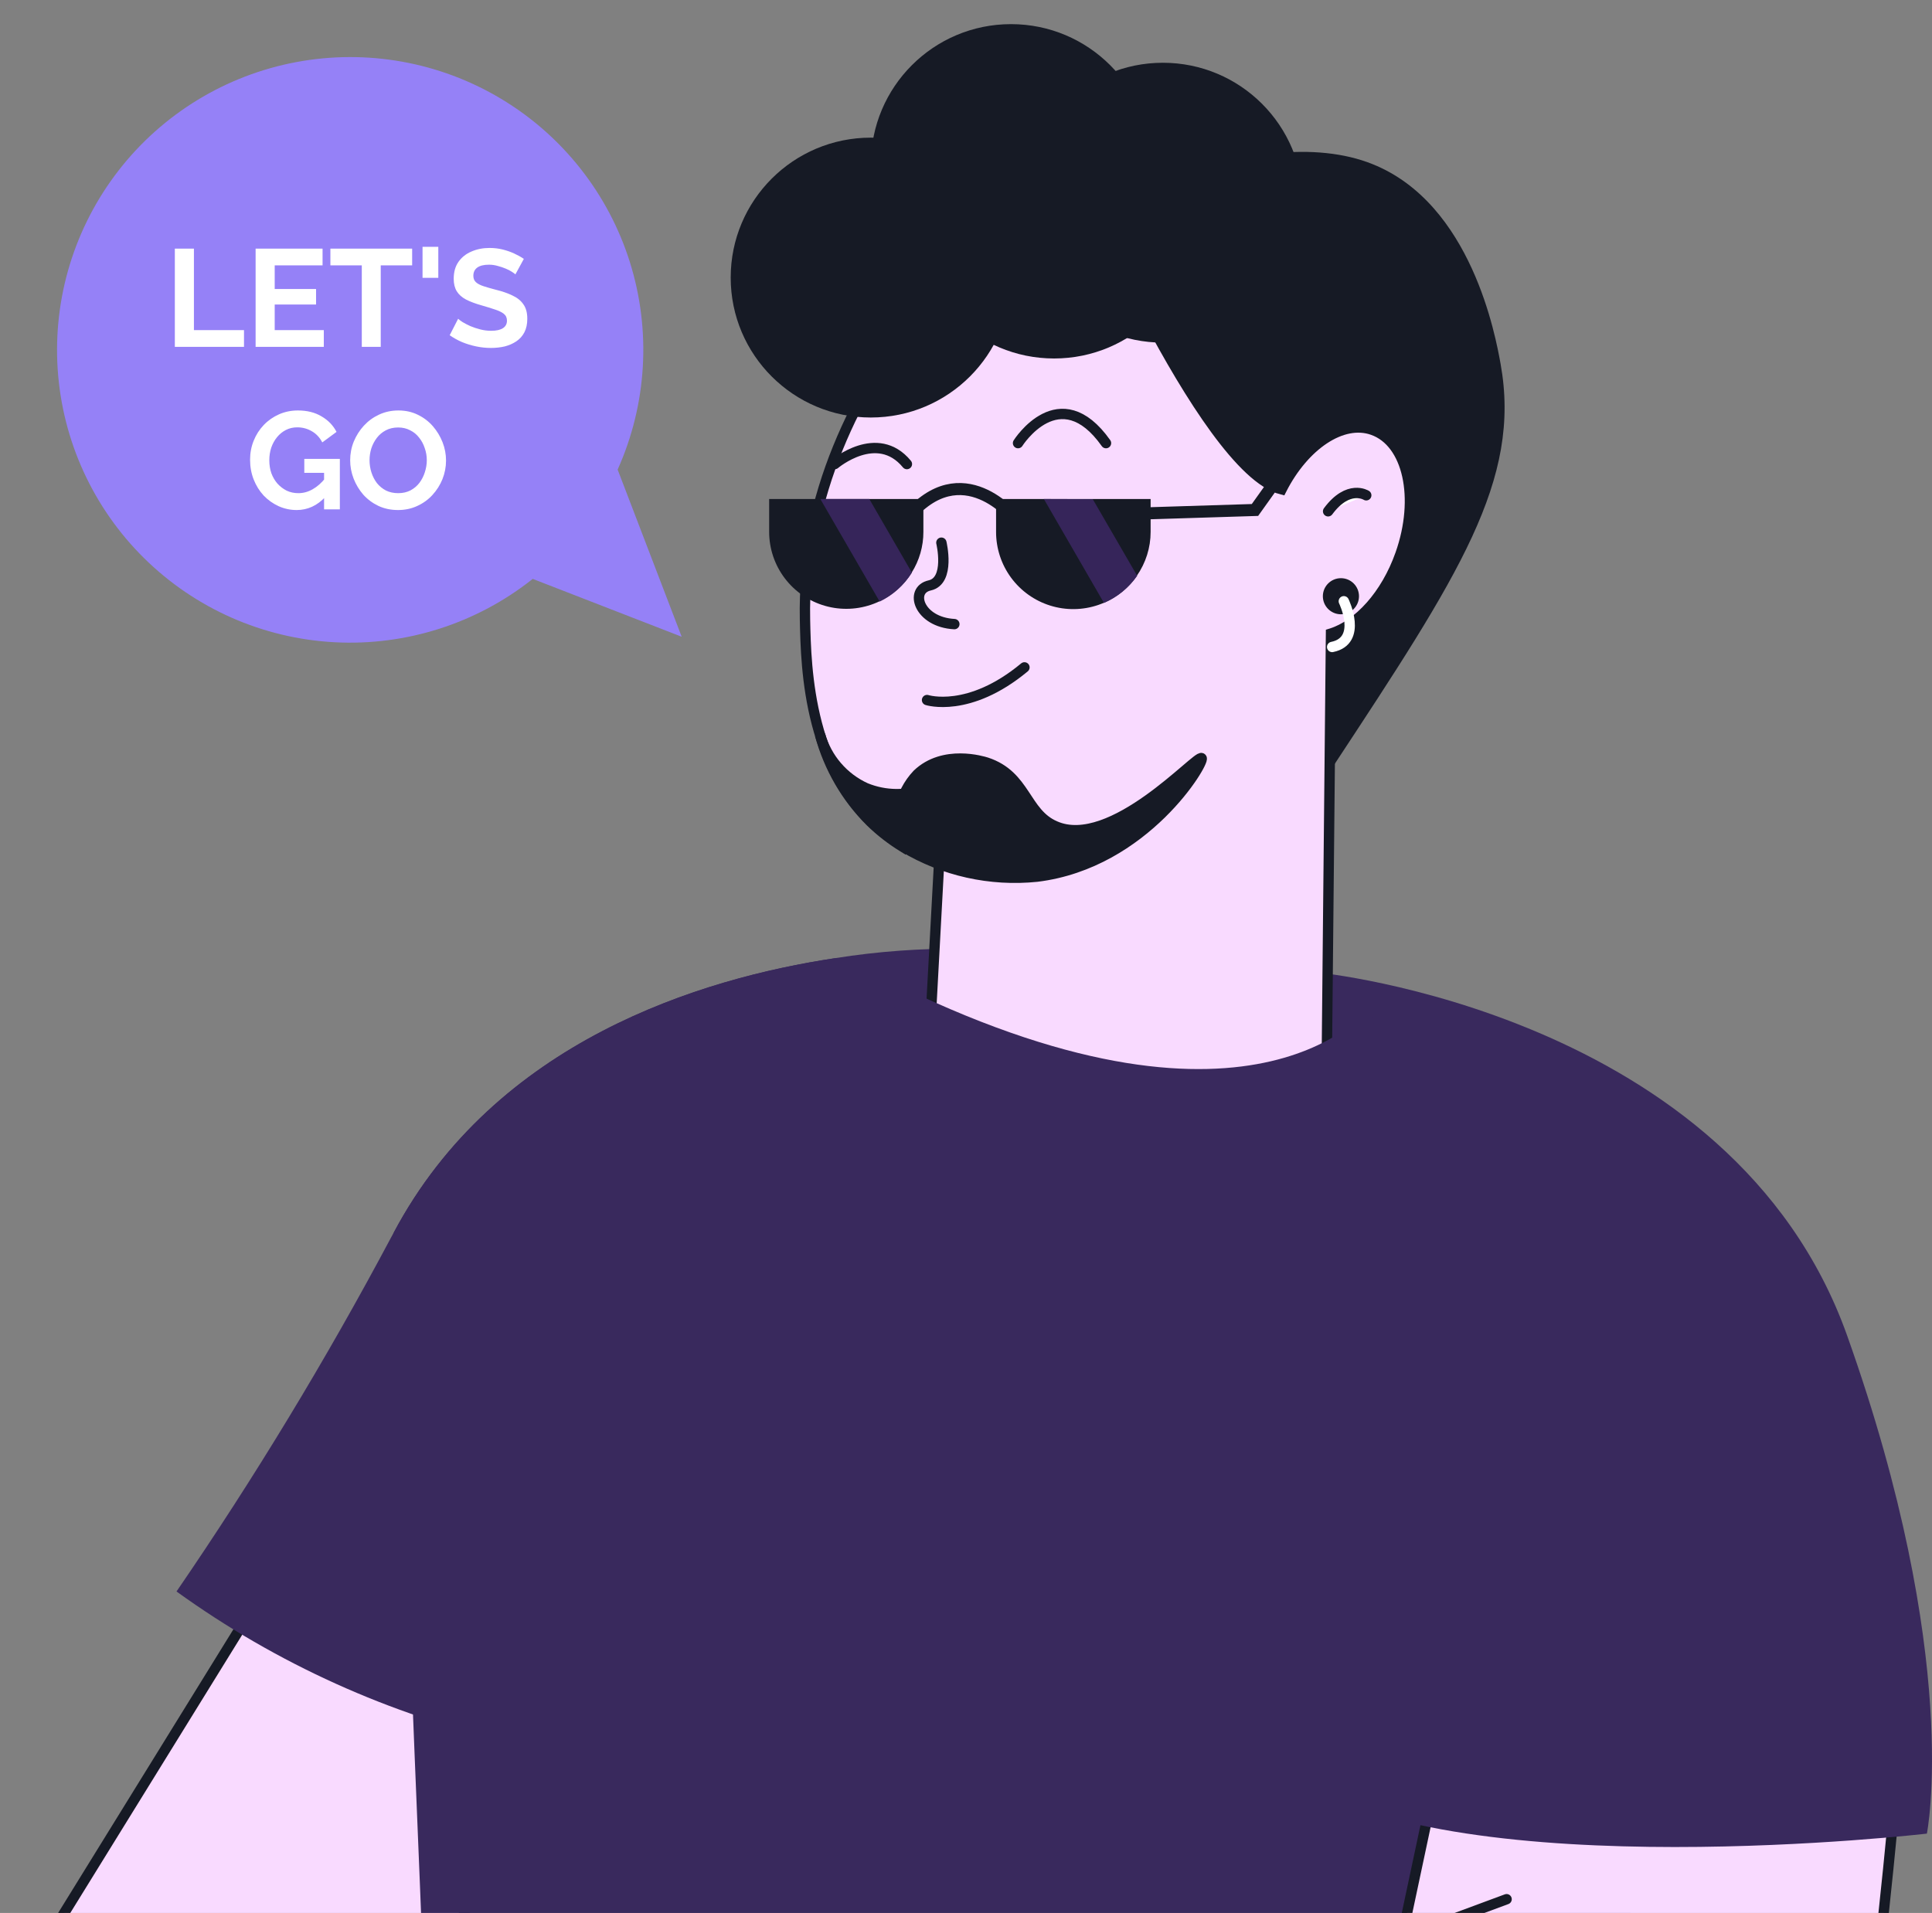<?xml version="1.0" encoding="UTF-8"?> <svg xmlns="http://www.w3.org/2000/svg" width="416" height="412" viewBox="0 0 416 412" fill="none"><rect x="0" y="0" width="416" height="412" fill="#808080" stroke="none"/><path d="M8.157 421.172L62.031 333.971L123.174 350.669L94.099 427.48L8.157 421.172Z" fill="#F9DAFF" stroke="#161A25" stroke-width="2.229"></path><path d="M38.008 342.759C59.541 358.301 83.986 369.355 109.887 375.261C135.787 381.167 162.612 381.805 188.765 377.137L207.427 207.365L207.744 204.331C198.409 204.214 189.08 204.89 179.86 206.353C150.854 210.714 106.712 224.206 84.791 265.44L84.174 266.578C70.219 292.811 54.806 318.244 38.008 342.759Z" fill="#39295D"></path><path d="M84.79 265.457C86.298 303.026 87.795 340.59 89.282 378.149C90.31 403.6 90.689 411.8 91.1 423.775C92.097 452.576 93.125 494.379 92.872 546.42L323.593 545.345C341.286 459.317 358.989 373.293 376.703 287.275C368.679 282.009 360.629 276.563 352.552 270.939C324.21 251.38 297.387 231.648 272.081 211.742C272.081 211.742 242.838 220.778 217.263 208.061C214.812 207.871 211.427 207.618 207.394 207.381C205.133 207.255 202.65 207.128 199.993 207.018C192.844 206.718 186.185 206.465 179.827 206.37C150.853 210.731 106.711 224.223 84.79 265.457Z" fill="#39295D"></path><path d="M47.167 502.421C57.656 507.561 69.053 510.594 80.712 511.347C91.783 512.09 102.854 513.748 113.926 514.823C148.72 518.235 156.913 521.442 186.252 522.548C192.372 522.769 197.07 522.833 199.189 522.848C230.255 522.993 261.24 519.676 291.569 512.958C298.038 511.505 303.589 510.099 308.761 508.63C308.761 508.63 323.818 504.443 337.119 499.34C364.117 489.008 384.82 481.077 396.966 464.125C400.857 458.706 405.491 414.091 407.42 393.947C407.974 387.976 408.306 384.152 408.306 384.152L395.132 373.251L312.162 368.78C310.77 375.321 309.362 381.877 307.986 388.418C305.993 397.813 303.995 407.208 301.992 416.603C285.538 423.39 268.74 429.312 251.666 434.345C217.125 444.509 181.606 451.001 145.7 453.714C136.289 454.061 128.666 454.456 123.763 454.756C112.382 452.72 100.749 452.506 89.3 454.124C84.192 454.867 41.046 460.712 37.345 481.156C36.776 484.316 36.839 489.513 41.362 496.654C41.299 496.654 41.71 499.877 47.167 502.421Z" fill="#F9DAFF" stroke="#161A25" stroke-width="2.229" stroke-miterlimit="10" stroke-linecap="round"></path><path d="M324.4 409.036L268.792 429.654" stroke="#161A25" stroke-width="2.229" stroke-miterlimit="10" stroke-linecap="round"></path><path d="M283.581 209.434C283.581 209.434 372.94 218.028 397.724 287.637C422.507 357.246 414.9 394.909 414.9 394.909C414.9 394.909 315.165 406.506 279.326 383.218L283.581 209.434Z" fill="#39295D"></path><path d="M268.067 173.66C269.366 175.066 271.103 175.991 272.995 176.285C278.842 176.925 284.13 169.493 287.136 164.915C314.138 123.899 327.638 103.424 323.105 78.355C322.038 72.432 316.864 43.901 295.545 35.354C271.172 25.51 225.643 44.41 226.99 71.284C227.976 90.807 268.067 173.66 268.067 173.66Z" fill="#161A25"></path><path d="M173.332 133.481C173.562 144.129 174.038 166.934 190.889 179.846C194.317 182.437 198.137 184.464 202.206 185.851L198.707 250.574C210.122 261.989 225.495 268.581 241.642 268.985C257.789 269.388 273.473 263.571 285.444 252.74L286.594 136.451C292.523 134.597 298.436 128.149 301.54 119.355C305.827 107.247 303.182 95.271 295.578 92.596C289.008 90.267 280.796 95.878 275.951 105.393C258.886 101.046 230.915 34.321 230.915 34.321C220.699 42.048 172.182 79.996 173.332 133.481Z" fill="#F9DAFF" stroke="#161A25" stroke-width="2.229" stroke-miterlimit="10" stroke-linecap="round"></path><path d="M294.181 106.672C294.181 106.672 290.338 104.228 285.969 110.118L294.181 106.672Z" fill="white"></path><path d="M294.181 106.672C294.181 106.672 290.338 104.228 285.969 110.118" stroke="#161A25" stroke-width="2.229" stroke-miterlimit="10" stroke-linecap="round"></path><path d="M258.737 163.292C259.476 164.112 246.616 185.916 223.294 188.804C213.259 189.841 203.159 187.59 194.518 182.389C193.475 179.77 193.203 176.908 193.736 174.141C194.269 171.373 195.583 168.815 197.524 166.77C203.19 161.339 211.682 163.997 212.421 164.227C220.929 167.032 220.633 175.121 227.203 177.926C239.39 183.275 257.9 162.34 258.737 163.292Z" fill="#161A25" stroke="#161A25" stroke-width="2.229" stroke-miterlimit="10"></path><path d="M202.698 116.877C202.698 116.877 204.669 125.08 200.186 126.081C195.702 127.082 197.853 134.006 205.491 134.416" stroke="#161A25" stroke-width="2.229" stroke-miterlimit="10" stroke-linecap="round"></path><path d="M199.611 150.773C199.611 150.773 208.628 153.677 220.585 143.735" stroke="#161A25" stroke-width="2.229" stroke-miterlimit="10" stroke-linecap="round"></path><path d="M179.737 99.944C179.737 99.944 188.869 92.184 195.274 99.944" stroke="#161A25" stroke-width="2.229" stroke-miterlimit="10" stroke-linecap="round"></path><path d="M219.205 95.436C219.205 95.436 228.134 81.3 238.144 95.436" stroke="#161A25" stroke-width="2.229" stroke-miterlimit="10" stroke-linecap="round"></path><path d="M223.967 116.09C225.618 116.09 226.956 114.753 226.956 113.104C226.956 111.455 225.618 110.118 223.967 110.118C222.316 110.118 220.978 111.455 220.978 113.104C220.978 114.753 222.316 116.09 223.967 116.09Z" fill="#161A25"></path><path d="M187.933 114.434C189.584 114.434 190.922 113.097 190.922 111.448C190.922 109.799 189.584 108.462 187.933 108.462C186.282 108.462 184.944 109.799 184.944 111.448C184.944 113.097 186.282 114.434 187.933 114.434Z" fill="#161A25"></path><path d="M187.505 89.921C204.169 89.921 217.677 76.428 217.677 59.783C217.677 43.138 204.169 29.644 187.505 29.644C170.842 29.644 157.334 43.138 157.334 59.783C157.334 76.428 170.842 89.921 187.505 89.921Z" fill="#161A25"></path><path d="M217.693 65.476C234.357 65.476 247.865 51.983 247.865 35.338C247.865 18.693 234.357 5.199 217.693 5.199C201.03 5.199 187.522 18.693 187.522 35.338C187.522 51.983 201.03 65.476 217.693 65.476Z" fill="#161A25"></path><path d="M250.393 73.794C267.056 73.794 280.564 60.3 280.564 43.655C280.564 27.01 267.056 13.517 250.393 13.517C233.729 13.517 220.221 27.01 220.221 43.655C220.221 60.3 233.729 73.794 250.393 73.794Z" fill="#161A25"></path><path d="M226.973 77.207C243.636 77.207 257.144 63.714 257.144 47.069C257.144 30.424 243.636 16.93 226.973 16.93C210.31 16.93 196.801 30.424 196.801 47.069C196.801 63.714 210.31 77.207 226.973 77.207Z" fill="#161A25"></path><path d="M176.567 158.239C177.274 160.754 178.522 163.085 180.224 165.069C181.926 167.052 184.041 168.641 186.421 169.723C190.627 171.438 195.331 171.474 199.561 169.822C197.919 174.022 196.161 178.222 194.469 182.438C191.925 180.878 189.561 179.04 187.423 176.959C182.225 171.777 178.481 165.321 176.567 158.239Z" fill="#161A25" stroke="#161A25" stroke-width="2.229" stroke-miterlimit="10"></path><path d="M288.729 131.185C290.262 131.185 291.505 129.943 291.505 128.412C291.505 126.881 290.262 125.639 288.729 125.639C287.196 125.639 285.954 126.881 285.954 128.412C285.954 129.943 287.196 131.185 288.729 131.185Z" fill="#161A25" stroke="#161A25" stroke-width="2.229" stroke-miterlimit="10"></path><path d="M289.353 129.495C289.353 129.495 293.476 137.977 286.84 139.338" stroke="white" stroke-width="2.229" stroke-miterlimit="10" stroke-linecap="round"></path><path d="M295.301 216.606C295.301 216.606 271.261 249.862 194.079 212.53C187.247 233.826 180.393 255.123 173.519 276.419L227.577 287.478L303.889 276.877L295.301 216.606Z" fill="#39295D"></path><path d="M214.476 107.473V114.554C214.47 118.097 215.599 121.549 217.698 124.405C219.797 127.262 222.755 129.372 226.141 130.429C229.526 131.486 233.162 131.433 236.515 130.278C239.869 129.123 242.764 126.927 244.779 124.011C246.717 121.237 247.755 117.936 247.753 114.554V107.473H214.476Z" fill="#161A25"></path><path d="M165.614 107.473V114.554C165.618 118.153 166.794 121.654 168.965 124.528C171.135 127.401 174.183 129.491 177.647 130.483C181.111 131.474 184.804 131.313 188.169 130.023C191.533 128.734 194.386 126.386 196.298 123.334C197.956 120.705 198.832 117.66 198.826 114.554V107.473H165.614Z" fill="#161A25"></path><path d="M218.506 111.666C218.506 111.666 207.172 97.405 195.275 111.666" stroke="#161A25" stroke-width="2.6" stroke-miterlimit="10" stroke-linecap="round"></path><path d="M224.767 107.473L237.705 129.854C240.594 128.62 243.075 126.594 244.859 124.011L235.293 107.506L224.767 107.473Z" fill="#36255A"></path><path d="M176.636 107.473L189.408 129.557C192.268 128.186 194.675 126.027 196.348 123.334L187.177 107.473H176.636Z" fill="#36255A"></path><path d="M245.949 110.593L270.221 109.834L276.978 100.358" stroke="#161A25" stroke-width="2.6" stroke-miterlimit="10" stroke-linecap="round"></path><path d="M146.781 137.135L114.706 124.678C102.625 134.288 87.439 139.142 72.022 138.322C56.605 137.502 42.026 131.065 31.042 120.228C20.059 109.391 13.434 94.906 12.421 79.514C11.408 64.122 16.077 48.891 25.544 36.703C35.012 24.514 48.621 16.214 63.797 13.372C78.974 10.53 94.664 13.344 107.899 21.281C121.135 29.218 130.998 41.728 135.622 56.444C140.245 71.159 139.31 87.06 132.991 101.137L146.781 137.135Z" fill="#9581F7"></path><path d="M37.646 74.698V53.552H41.756V71.095H52.538V74.698H37.646ZM69.723 71.095V74.698H55.039V53.552H69.455V57.156H59.15V62.249H68.055V65.585H59.15V71.095H69.723ZM88.743 57.156H81.982V74.698H77.901V57.156H71.14V53.552H88.743V57.156ZM90.981 59.836V53.164H94.376V59.836H90.981ZM110.977 59.092C110.838 58.953 110.579 58.764 110.202 58.526C109.845 58.287 109.398 58.059 108.862 57.841C108.346 57.622 107.78 57.434 107.164 57.275C106.549 57.096 105.923 57.007 105.288 57.007C104.176 57.007 103.332 57.215 102.756 57.632C102.2 58.049 101.922 58.635 101.922 59.389C101.922 59.965 102.101 60.422 102.458 60.759C102.816 61.097 103.352 61.385 104.067 61.623C104.781 61.861 105.675 62.12 106.747 62.398C108.137 62.735 109.338 63.152 110.351 63.648C111.384 64.125 112.168 64.76 112.704 65.555C113.26 66.329 113.538 67.362 113.538 68.652C113.538 69.784 113.33 70.757 112.913 71.571C112.496 72.365 111.92 73.011 111.185 73.507C110.45 74.004 109.616 74.371 108.683 74.609C107.75 74.828 106.757 74.937 105.705 74.937C104.652 74.937 103.6 74.828 102.548 74.609C101.495 74.391 100.483 74.083 99.51 73.686C98.537 73.269 97.643 72.772 96.829 72.197L98.646 68.652C98.825 68.831 99.142 69.069 99.599 69.367C100.056 69.645 100.612 69.933 101.267 70.231C101.922 70.509 102.637 70.747 103.411 70.946C104.186 71.144 104.97 71.243 105.764 71.243C106.876 71.243 107.72 71.055 108.296 70.678C108.872 70.3 109.16 69.764 109.16 69.069C109.16 68.434 108.931 67.938 108.475 67.58C108.018 67.223 107.383 66.915 106.569 66.657C105.754 66.379 104.791 66.081 103.679 65.763C102.349 65.386 101.237 64.969 100.344 64.512C99.45 64.036 98.785 63.44 98.348 62.725C97.911 62.01 97.693 61.117 97.693 60.045C97.693 58.595 98.03 57.384 98.706 56.411C99.4 55.418 100.334 54.673 101.505 54.177C102.677 53.661 103.977 53.403 105.407 53.403C106.4 53.403 107.333 53.512 108.207 53.73C109.1 53.949 109.934 54.237 110.709 54.594C111.483 54.952 112.178 55.339 112.793 55.756L110.977 59.092ZM63.884 109.847C62.514 109.847 61.213 109.569 59.982 109.013C58.771 108.457 57.699 107.693 56.766 106.72C55.852 105.727 55.137 104.576 54.621 103.265C54.105 101.955 53.847 100.535 53.847 99.006C53.847 97.556 54.105 96.196 54.621 94.925C55.137 93.635 55.862 92.503 56.795 91.53C57.728 90.557 58.821 89.793 60.072 89.237C61.322 88.681 62.683 88.403 64.152 88.403C66.138 88.403 67.835 88.83 69.245 89.683C70.675 90.517 71.747 91.629 72.462 93.019L69.394 95.283C68.858 94.231 68.103 93.426 67.13 92.87C66.177 92.314 65.135 92.036 64.003 92.036C63.109 92.036 62.295 92.225 61.561 92.602C60.826 92.98 60.191 93.496 59.655 94.151C59.118 94.806 58.702 95.561 58.404 96.415C58.126 97.269 57.987 98.172 57.987 99.125C57.987 100.138 58.136 101.071 58.433 101.925C58.751 102.779 59.188 103.523 59.744 104.159C60.32 104.794 60.985 105.3 61.739 105.678C62.494 106.035 63.328 106.214 64.241 106.214C65.314 106.214 66.336 105.936 67.309 105.38C68.302 104.824 69.225 104.01 70.079 102.937V106.988C68.312 108.894 66.247 109.847 63.884 109.847ZM69.781 101.835H65.522V98.827H73.177V109.698H69.781V101.835ZM85.704 109.847C84.155 109.847 82.746 109.55 81.475 108.954C80.224 108.358 79.142 107.554 78.228 106.541C77.335 105.509 76.64 104.357 76.143 103.086C75.647 101.796 75.399 100.475 75.399 99.125C75.399 97.715 75.657 96.375 76.173 95.104C76.709 93.814 77.434 92.672 78.347 91.679C79.281 90.666 80.373 89.872 81.624 89.296C82.894 88.701 84.284 88.403 85.793 88.403C87.322 88.403 88.712 88.71 89.963 89.326C91.234 89.942 92.316 90.766 93.21 91.798C94.103 92.831 94.798 93.982 95.295 95.253C95.791 96.524 96.039 97.834 96.039 99.185C96.039 100.575 95.781 101.915 95.265 103.206C94.749 104.476 94.024 105.618 93.091 106.631C92.177 107.624 91.085 108.408 89.814 108.984C88.563 109.559 87.193 109.847 85.704 109.847ZM79.569 99.125C79.569 100.038 79.708 100.922 79.986 101.776C80.264 102.63 80.661 103.394 81.177 104.069C81.713 104.725 82.358 105.251 83.113 105.648C83.887 106.025 84.761 106.214 85.734 106.214C86.727 106.214 87.61 106.015 88.385 105.618C89.159 105.201 89.805 104.655 90.321 103.98C90.837 103.285 91.224 102.52 91.482 101.687C91.76 100.833 91.899 99.979 91.899 99.125C91.899 98.212 91.75 97.338 91.453 96.504C91.174 95.65 90.767 94.896 90.231 94.24C89.715 93.565 89.07 93.039 88.295 92.662C87.541 92.265 86.687 92.066 85.734 92.066C84.721 92.066 83.828 92.275 83.053 92.692C82.299 93.089 81.663 93.625 81.147 94.3C80.631 94.975 80.234 95.73 79.956 96.564C79.698 97.398 79.569 98.251 79.569 99.125Z" fill="white"></path></svg> 